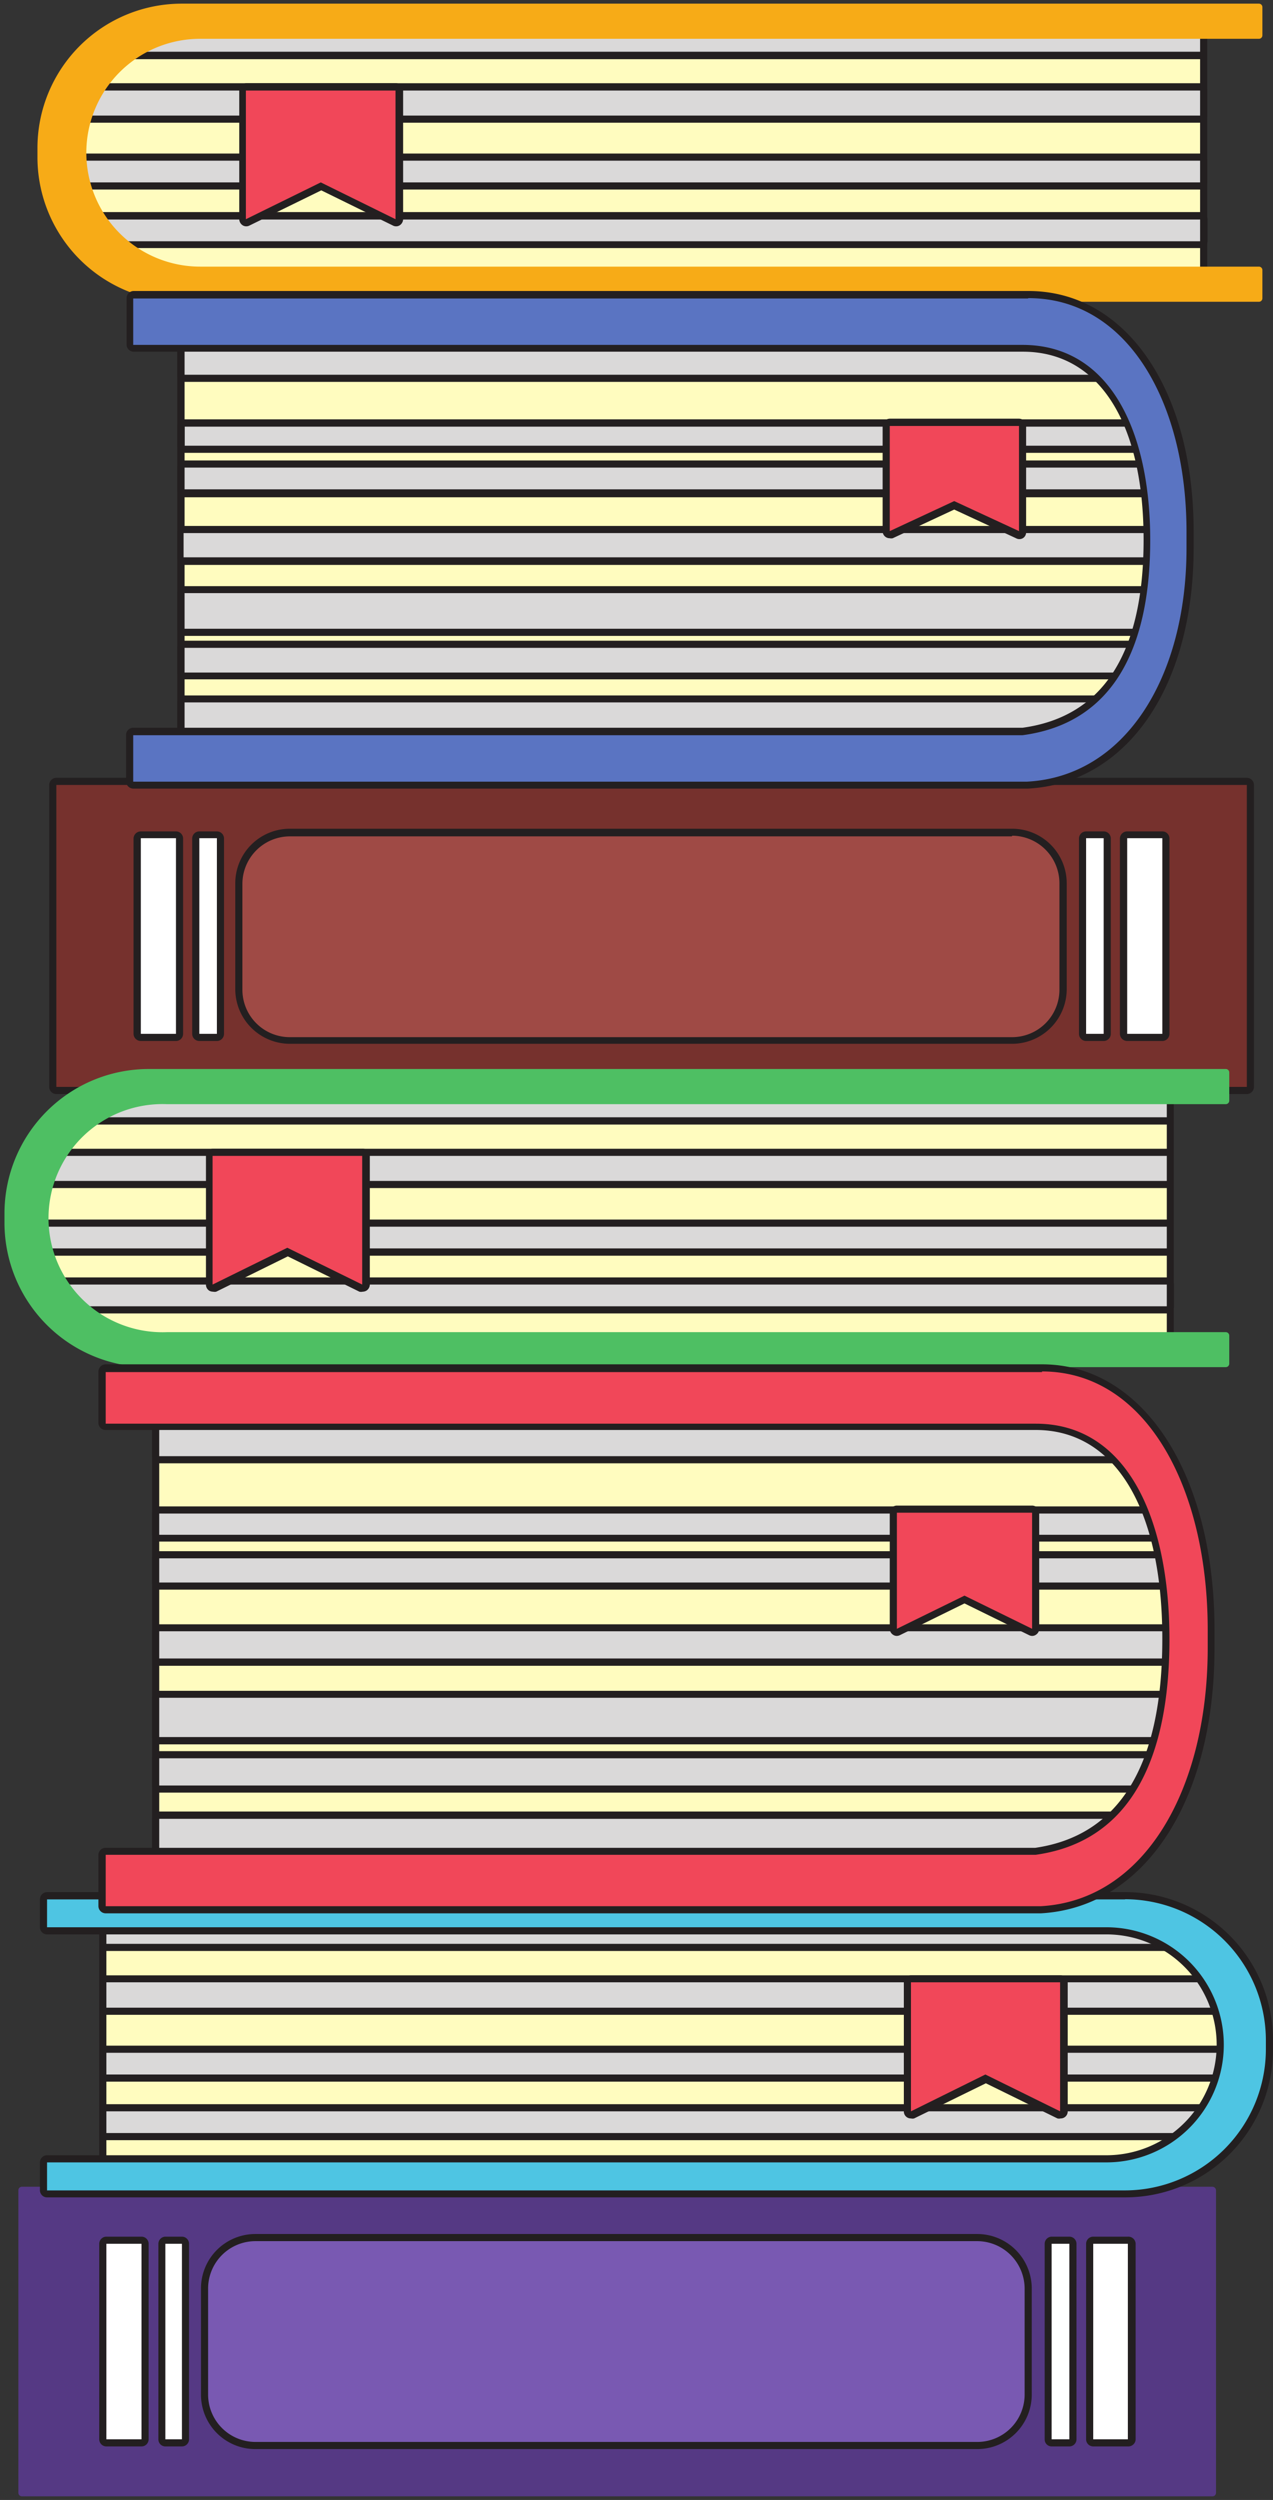 <svg id="Livello_1" data-name="Livello 1" xmlns="http://www.w3.org/2000/svg" viewBox="0 0 76.83 150.77"><rect x="0" y="0" width="76.83" height="150.77" fill="#333333" stroke="none"/><defs><clipPath id="clip-path" transform="translate(-421.02 -261.45)"><path class="cls-1" d="M421.33 392h73.33v20.21h-73.33z"/></clipPath><clipPath id="clip-path-2" transform="translate(-421.02 -261.45)"><path class="cls-1" d="M422.67 374.67h75.19v20h-75.19z"/></clipPath><clipPath id="clip-path-3" transform="translate(-421.02 -261.45)"><path class="cls-1" d="M420.99 325.33H496V344h-75.01z"/></clipPath><clipPath id="clip-path-4" transform="translate(-421.02 -261.45)"><path class="cls-1" d="M420.99 325.33H496v20h-75.01z"/></clipPath><clipPath id="clip-path-5" transform="translate(-421.02 -261.45)"><path class="cls-1" d="M422.67 261.46h74.67V280h-74.67z"/></clipPath><clipPath id="clip-path-6" transform="translate(-421.02 -261.45)"><path class="cls-1" d="M422.67 261.46h75.19V280h-75.19z"/></clipPath><style>.cls-1{fill:none}.cls-4{fill:#231f20}.cls-5{fill:#fff}.cls-9{fill:#fffcbf}.cls-10{fill:#dad9d9}.cls-13{fill:#f14759}</style></defs><path d="M422.34 412a.21.21 0 0 1-.21-.21v-18.24a.21.21 0 0 1 .21-.22h71.85a.22.22 0 0 1 .22.22v18.24a.21.21 0 0 1-.22.21h-71.85" transform="translate(-421.02 -261.45)" style="fill:#553984"/><path class="cls-4" d="M494.19 393.11h-71.85a.43.43 0 0 0-.42.44v18.24a.42.42 0 0 0 .42.43h71.85a.43.43 0 0 0 .43-.43v-18.24a.44.44 0 0 0-.43-.44Zm0 .44v18.24h-71.85v-18.24h71.85" transform="translate(-421.02 -261.45)" style="clip-path:url(#clip-path)"/><path class="cls-5" d="M427.44 408.78a.22.22 0 0 1-.22-.22v-11.79a.22.22 0 0 1 .22-.21h2.12a.22.22 0 0 1 .22.21v11.79a.22.22 0 0 1-.22.22h-2.12" transform="translate(-421.02 -261.45)"/><path class="cls-4" d="M429.56 396.34h-2.12a.43.43 0 0 0-.43.43v11.79a.43.43 0 0 0 .43.43h2.12a.43.43 0 0 0 .43-.43v-11.79a.43.43 0 0 0-.43-.43Zm0 .43v11.79h-2.12v-11.79h2.12" transform="translate(-421.02 -261.45)"/><path class="cls-5" d="M431 408.78a.21.21 0 0 1-.21-.22v-11.79a.21.21 0 0 1 .21-.21h1a.22.22 0 0 1 .22.21v11.79a.22.22 0 0 1-.22.22h-1" transform="translate(-421.02 -261.45)"/><path class="cls-4" d="M432 396.34h-1a.43.43 0 0 0-.42.43v11.79a.42.42 0 0 0 .42.43h1a.43.43 0 0 0 .43-.43v-11.79a.43.43 0 0 0-.43-.43Zm0 .43v11.79h-1v-11.79h1" transform="translate(-421.02 -261.45)"/><path class="cls-5" d="M487 408.78a.21.21 0 0 1-.21-.22v-11.79a.21.21 0 0 1 .21-.21h2.12a.22.22 0 0 1 .22.21v11.79a.22.22 0 0 1-.22.22H487" transform="translate(-421.02 -261.45)"/><path class="cls-4" d="M489.09 396.34H487a.43.43 0 0 0-.43.43v11.79a.43.43 0 0 0 .43.43h2.12a.44.44 0 0 0 .44-.43v-11.79a.44.44 0 0 0-.47-.43Zm0 .43v11.79H487v-11.79h2.12" transform="translate(-421.02 -261.45)"/><path class="cls-5" d="M484.49 408.78a.22.22 0 0 1-.21-.22v-11.79a.22.22 0 0 1 .21-.21h1.07a.22.22 0 0 1 .22.21v11.79a.22.22 0 0 1-.22.22h-1.07" transform="translate(-421.02 -261.45)"/><path class="cls-4" d="M485.56 396.34h-1.07a.43.43 0 0 0-.42.43v11.79a.42.42 0 0 0 .42.43h1.07a.43.43 0 0 0 .43-.43v-11.79a.43.43 0 0 0-.43-.43Zm0 .43v11.79h-1.07v-11.79h1.07" transform="translate(-421.02 -261.45)"/><path d="M436.44 408.93a3.07 3.07 0 0 1-3.08-3.06v-6.41a3.07 3.07 0 0 1 3.08-3.06H480a3.07 3.07 0 0 1 3.07 3.06v6.41a3.07 3.07 0 0 1-3.07 3.06h-43.56" transform="translate(-421.02 -261.45)" style="fill:#7959b2"/><path class="cls-4" d="M480 396.18h-43.56a3.28 3.28 0 0 0-3.29 3.28v6.41a3.28 3.28 0 0 0 3.29 3.28H480a3.29 3.29 0 0 0 3.29-3.28v-6.41a3.29 3.29 0 0 0-3.29-3.28Zm0 .43a2.87 2.87 0 0 1 2.86 2.85v6.41a2.86 2.86 0 0 1-2.86 2.85h-43.56a2.86 2.86 0 0 1-2.86-2.85v-6.41a2.86 2.86 0 0 1 2.86-2.85H480" transform="translate(-421.02 -261.45)"/><path d="M424.42 327.25a.22.22 0 0 1-.22-.22v-18.24a.22.22 0 0 1 .22-.22h71.85a.22.22 0 0 1 .21.22V327a.22.22 0 0 1-.21.22h-71.85" transform="translate(-421.02 -261.45)" style="fill:#76312d"/><path class="cls-4" d="M496.27 308.36h-71.85a.43.43 0 0 0-.43.43V327a.43.43 0 0 0 .43.43h71.85a.43.43 0 0 0 .43-.43v-18.21a.43.43 0 0 0-.43-.43Zm0 .43V327h-71.85v-18.21h71.85" transform="translate(-421.02 -261.45)"/><path class="cls-5" d="M429.52 324a.22.22 0 0 1-.22-.22V312a.22.22 0 0 1 .22-.22h2.12a.21.21 0 0 1 .21.22v11.8a.21.21 0 0 1-.21.22h-2.12" transform="translate(-421.02 -261.45)"/><path class="cls-4" d="M431.64 311.59h-2.12a.44.44 0 0 0-.44.43v11.78a.44.44 0 0 0 .44.43h2.12a.43.43 0 0 0 .43-.43V312a.43.43 0 0 0-.43-.41Zm0 .43v11.78h-2.12V312h2.12" transform="translate(-421.02 -261.45)"/><path class="cls-5" d="M433.05 324a.22.22 0 0 1-.22-.22V312a.22.22 0 0 1 .22-.22h1.06a.22.22 0 0 1 .22.22v11.8a.22.22 0 0 1-.22.22h-1.06" transform="translate(-421.02 -261.45)"/><path class="cls-4" d="M434.11 311.59h-1.06a.43.43 0 0 0-.43.43v11.78a.43.43 0 0 0 .43.43h1.06a.43.43 0 0 0 .43-.43V312a.43.43 0 0 0-.43-.41Zm0 .43v11.78h-1.06V312h1.06" transform="translate(-421.02 -261.45)"/><path class="cls-5" d="M489.05 324a.22.22 0 0 1-.22-.22V312a.22.22 0 0 1 .22-.22h2.12a.22.22 0 0 1 .22.22v11.8a.22.22 0 0 1-.22.22h-2.12" transform="translate(-421.02 -261.45)"/><path class="cls-4" d="M491.17 311.59h-2.12a.44.44 0 0 0-.44.43v11.78a.44.44 0 0 0 .44.43h2.12a.43.43 0 0 0 .43-.43V312a.43.43 0 0 0-.43-.41Zm0 .43v11.78h-2.12V312h2.12" transform="translate(-421.02 -261.45)"/><path class="cls-5" d="M486.57 324a.22.22 0 0 1-.22-.22V312a.22.22 0 0 1 .22-.22h1.06a.22.22 0 0 1 .22.22v11.8a.22.22 0 0 1-.22.22h-1.06" transform="translate(-421.02 -261.45)"/><path class="cls-4" d="M487.63 311.59h-1.06a.43.43 0 0 0-.43.43v11.78a.43.43 0 0 0 .43.43h1.06a.43.43 0 0 0 .43-.43V312a.43.43 0 0 0-.43-.41Zm0 .43v11.78h-1.06V312h1.06" transform="translate(-421.02 -261.45)"/><path d="M438.51 324.18a3.06 3.06 0 0 1-3.07-3.07v-6.4a3.07 3.07 0 0 1 3.07-3.07h43.59a3.08 3.08 0 0 1 3.08 3.07v6.4a3.07 3.07 0 0 1-3.08 3.07h-43.59" transform="translate(-421.02 -261.45)" style="fill:#9f4a45"/><path class="cls-4" d="M482.1 311.43h-43.59a3.29 3.29 0 0 0-3.29 3.28v6.4a3.3 3.3 0 0 0 3.29 3.29h43.59a3.3 3.3 0 0 0 3.3-3.29v-6.4a3.29 3.29 0 0 0-3.3-3.28Zm0 .42a2.87 2.87 0 0 1 2.86 2.86v6.4a2.86 2.86 0 0 1-2.86 2.89h-43.59a2.86 2.86 0 0 1-2.86-2.85v-6.4a2.87 2.87 0 0 1 2.86-2.86h43.59" transform="translate(-421.02 -261.45)"/><path class="cls-9" d="M427.44 392.81a.22.22 0 0 1-.22-.22v-14.91a.22.22 0 0 1 .22-.22h61.86a7.68 7.68 0 1 1 0 15.35h-61.86" transform="translate(-421.02 -261.45)"/><path class="cls-4" d="M489.3 377.25h-61.86a.43.43 0 0 0-.43.43v14.91a.43.43 0 0 0 .43.43h61.86a7.89 7.89 0 1 0 0-15.77Zm0 .43a7.46 7.46 0 1 1 0 14.91h-61.86v-14.91h61.86" transform="translate(-421.02 -261.45)"/><path class="cls-10" d="M427.44 390.3a.21.21 0 0 1-.22-.21v-1.31a.22.22 0 0 1 .22-.22h68.37a.2.2 0 0 1 .18.11.22.22 0 0 1 0 .22 7.84 7.84 0 0 1-.95 1.34.2.2 0 0 1-.16.07h-67.44" transform="translate(-421.02 -261.45)"/><path class="cls-4" d="M495.81 388.35h-68.37a.43.43 0 0 0-.43.43v1.31a.43.43 0 0 0 .43.43h67.44a.43.43 0 0 0 .32-.14 7.65 7.65 0 0 0 1-1.37.48.48 0 0 0 .07-.23.43.43 0 0 0-.46-.43Zm0 .43a8.63 8.63 0 0 1-.93 1.31h-67.44v-1.31h68.37m0 0" transform="translate(-421.02 -261.45)"/><path class="cls-10" d="M427.44 386.78a.22.22 0 0 1-.22-.22v-1.31a.21.21 0 0 1 .22-.21h69.32a.21.21 0 0 1 .22.22 7.62 7.62 0 0 1-.14 1.34.22.22 0 0 1-.21.18h-69.19" transform="translate(-421.02 -261.45)"/><path class="cls-4" d="M496.77 384.82h-69.33a.43.43 0 0 0-.43.43v1.31a.43.43 0 0 0 .43.43h69.19a.44.44 0 0 0 .42-.35 6.8 6.8 0 0 0 .14-1.35.43.43 0 0 0-.42-.47Zm0 .43a7 7 0 0 1-.13 1.31h-69.2v-1.31h69.32m0 0" transform="translate(-421.02 -261.45)"/><path class="cls-10" d="M427.44 378.91a.21.21 0 0 1-.22-.21v-1a.22.22 0 0 1 .22-.22h61.86a7.72 7.72 0 0 1 3.86 1.05.21.21 0 0 1 .1.25.21.21 0 0 1-.21.15h-65.61" transform="translate(-421.02 -261.45)"/><path class="cls-4" d="M489.3 377.25h-61.86a.43.43 0 0 0-.43.43v1a.43.43 0 0 0 .43.43h65.61a.43.43 0 0 0 .22-.81 7.91 7.91 0 0 0-3.97-1.05Zm0 .43a7.34 7.34 0 0 1 3.75 1h-65.61v-1h61.86" transform="translate(-421.02 -261.45)"/><path class="cls-10" d="M427.44 382.74a.21.21 0 0 1-.22-.21V381a.22.22 0 0 1 .22-.22h68.08a.2.2 0 0 1 .18.1 7.31 7.31 0 0 1 .79 1.55.2.2 0 0 1 0 .2.21.21 0 0 1-.17.09h-68.88" transform="translate(-421.02 -261.45)"/><path class="cls-4" d="M495.52 380.58h-68.08a.44.44 0 0 0-.43.44v1.51a.43.43 0 0 0 .43.43h68.86a.43.43 0 0 0 .4-.58 8.06 8.06 0 0 0-.82-1.6.45.45 0 0 0-.36-.2Zm0 .44a7.69 7.69 0 0 1 .78 1.51h-68.86V381h68.08" transform="translate(-421.02 -261.45)"/><g style="clip-path:url(#clip-path-2)"><path d="M423.86 393.76a.21.21 0 0 1-.21-.21v-1.69a.21.21 0 0 1 .21-.22h63.93a6.87 6.87 0 1 0 0-13.74h-63.93a.21.21 0 0 1-.21-.22V376a.21.21 0 0 1 .21-.21h65.06a8.71 8.71 0 0 1 8.72 8.69v.59a8.72 8.72 0 0 1-8.72 8.7h-65.06" transform="translate(-421.02 -261.45)" style="fill:#4ec5e3"/><path class="cls-4" d="M488.92 375.56h-65.06a.44.44 0 0 0-.43.43v1.69a.43.43 0 0 0 .43.43h63.93a6.66 6.66 0 1 1 0 13.32h-63.93a.43.43 0 0 0-.43.43v1.69a.43.43 0 0 0 .43.42h65.06a8.92 8.92 0 0 0 8.93-8.91v-.59a8.93 8.93 0 0 0-8.93-8.91Zm0 .43a8.51 8.51 0 0 1 8.5 8.48v.59a8.52 8.52 0 0 1-8.5 8.49h-65.06v-1.69h63.93a7.09 7.09 0 1 0 0-14.18h-63.93V376h65.06" transform="translate(-421.02 -261.45)"/></g><path class="cls-13" d="M485 389h-.1l-4.41-2.17-4.4 2.17H476a.21.21 0 0 1-.21-.21V381a.21.21 0 0 1 .21-.22h9a.21.21 0 0 1 .21.22v7.76a.22.22 0 0 1-.1.18.2.2 0 0 1-.11 0" transform="translate(-421.02 -261.45)"/><path class="cls-4" d="M485 380.58h-9a.44.44 0 0 0-.43.44v7.76a.42.42 0 0 0 .43.43.41.41 0 0 0 .19 0l4.33-2.12 4.32 2.12a.41.41 0 0 0 .19 0 .42.42 0 0 0 .43-.43V381a.44.44 0 0 0-.46-.42Zm0 .44v7.76l-4.51-2.22-4.49 2.22V381h9" transform="translate(-421.02 -261.45)"/><path class="cls-9" d="M429.58 343a7.67 7.67 0 1 1 0-15.34h61.86a.21.21 0 0 1 .21.22v14.9a.21.21 0 0 1-.21.22h-61.86" transform="translate(-421.02 -261.45)"/><path class="cls-4" d="M491.44 327.4h-61.86a7.89 7.89 0 1 0 0 15.77h61.86a.43.43 0 0 0 .42-.44v-14.9a.42.42 0 0 0-.42-.43Zm0 .43v14.9h-61.86a7.45 7.45 0 1 1 0-14.9h61.86" transform="translate(-421.02 -261.45)"/><path class="cls-10" d="M424 340.45a.24.24 0 0 1-.16-.07 8 8 0 0 1-1-1.35.2.2 0 0 1 0-.22.18.18 0 0 1 .18-.1h68.37a.21.21 0 0 1 .21.21v1.31a.21.21 0 0 1-.21.22H424" transform="translate(-421.02 -261.45)"/><path class="cls-4" d="M491.44 338.49h-68.37a.43.43 0 0 0-.38.64 7.55 7.55 0 0 0 1 1.39.43.43 0 0 0 .32.14h67.44a.42.42 0 0 0 .42-.43v-1.31a.42.42 0 0 0-.43-.43Zm0 .43v1.31H424a7.07 7.07 0 0 1-.93-1.31h68.37" transform="translate(-421.02 -261.45)"/><path class="cls-10" d="M422.25 336.92a.22.22 0 0 1-.21-.18 7.43 7.43 0 0 1-.14-1.34.23.23 0 0 1 .06-.16.2.2 0 0 1 .15-.06h69.33a.21.21 0 0 1 .21.21v1.31a.21.21 0 0 1-.21.22h-69.19" transform="translate(-421.02 -261.45)"/><path class="cls-4" d="M491.44 335h-69.33a.42.42 0 0 0-.3.13.4.4 0 0 0-.13.31 8.19 8.19 0 0 0 .14 1.39.44.44 0 0 0 .43.35h69.19a.43.43 0 0 0 .42-.44v-1.31a.43.43 0 0 0-.42-.43Zm0 .43v1.31h-69.19a8 8 0 0 1-.14-1.31h69.33" transform="translate(-421.02 -261.45)"/><path class="cls-10" d="M425.82 329.06a.23.23 0 0 1-.21-.16.22.22 0 0 1 .1-.24 7.65 7.65 0 0 1 3.87-1.05h61.86a.21.21 0 0 1 .21.22v1a.21.21 0 0 1-.21.22h-65.62" transform="translate(-421.02 -261.45)"/><path class="cls-4" d="M491.44 327.4h-61.86a8 8 0 0 0-4 1.07.43.43 0 0 0 .22.8h65.62a.42.42 0 0 0 .42-.43v-1a.42.42 0 0 0-.4-.44Zm0 .43v1h-65.62a7.5 7.5 0 0 1 3.76-1h61.86" transform="translate(-421.02 -261.45)"/><path class="cls-10" d="M422.58 332.89a.22.22 0 0 1-.18-.1.2.2 0 0 1 0-.2 7.35 7.35 0 0 1 .8-1.55.21.21 0 0 1 .17-.1h68.09a.21.21 0 0 1 .21.22v1.51a.21.21 0 0 1-.21.22h-68.88" transform="translate(-421.02 -261.45)"/><path class="cls-4" d="M491.44 330.73h-68.09a.45.45 0 0 0-.36.19 8 8 0 0 0-.81 1.6.42.42 0 0 0 .4.58h68.86a.42.42 0 0 0 .42-.43v-1.51a.42.42 0 0 0-.42-.43Zm0 .43v1.51h-68.86a7.67 7.67 0 0 1 .77-1.51h68.09" transform="translate(-421.02 -261.45)"/><g style="clip-path:url(#clip-path-3)"><path d="M430 343.9a8.71 8.71 0 0 1-8.71-8.69v-.59a8.71 8.71 0 0 1 8.71-8.7h65a.21.21 0 0 1 .21.22v1.69a.21.21 0 0 1-.21.21h-63.91a6.88 6.88 0 1 0 0 13.75H495a.21.21 0 0 1 .21.21v1.69a.21.21 0 0 1-.21.21h-65" transform="translate(-421.02 -261.45)" style="fill:#4ebf63"/></g><path class="cls-4" d="M495 325.71h-65a8.93 8.93 0 0 0-8.93 8.91v.59a8.93 8.93 0 0 0 8.93 8.91h65a.43.43 0 0 0 .43-.43V342a.44.44 0 0 0-.43-.43h-63.91a6.66 6.66 0 1 1 0-13.31H495a.44.44 0 0 0 .43-.43v-1.69a.43.43 0 0 0-.43-.43Zm0 .43v1.69h-63.91a7.09 7.09 0 1 0 0 14.17H495v1.69h-65a8.51 8.51 0 0 1-8.5-8.48v-.59a8.51 8.51 0 0 1 8.5-8.48h65" transform="translate(-421.02 -261.45)" style="clip-path:url(#clip-path-4)"/><path class="cls-13" d="M442.88 339.14h-.1l-4.42-2.17-4.42 2.17h-.09a.19.19 0 0 1-.12 0 .22.22 0 0 1-.1-.18v-7.76a.22.22 0 0 1 .22-.22h9a.22.22 0 0 1 .21.22v7.76a.22.22 0 0 1-.1.18.19.19 0 0 1-.11 0" transform="translate(-421.02 -261.45)"/><path class="cls-4" d="M442.88 330.73h-9a.43.43 0 0 0-.43.43v7.76a.43.43 0 0 0 .2.37.46.46 0 0 0 .23.06.43.43 0 0 0 .19 0l4.32-2.13 4.32 2.13a.45.45 0 0 0 .2 0 .46.46 0 0 0 .22-.06.44.44 0 0 0 .21-.37v-7.76a.43.43 0 0 0-.46-.43Zm0 .43v7.76l-4.52-2.22-4.51 2.22v-7.76h9" transform="translate(-421.02 -261.45)"/><path class="cls-9" d="M431.59 278.7a7.68 7.68 0 1 1 0-15.35h61.86a.22.22 0 0 1 .22.22v14.91a.22.22 0 0 1-.22.22h-61.86" transform="translate(-421.02 -261.45)"/><path class="cls-4" d="M493.45 263.14h-61.86a7.89 7.89 0 1 0 0 15.77h61.86a.43.43 0 0 0 .43-.43v-14.91a.43.43 0 0 0-.43-.43Zm0 .43v14.91h-61.86a7.46 7.46 0 1 1 0-14.91h61.86" transform="translate(-421.02 -261.45)"/><path class="cls-10" d="M426 276.19a.2.2 0 0 1-.16-.07 7.33 7.33 0 0 1-1-1.34.22.22 0 0 1 0-.22.21.21 0 0 1 .18-.11h68.37a.22.22 0 0 1 .22.22V276a.21.21 0 0 1-.22.21H426" transform="translate(-421.02 -261.45)"/><path class="cls-4" d="M493.45 274.24h-68.37a.44.44 0 0 0-.37.21.47.47 0 0 0 0 .43 7.37 7.37 0 0 0 1 1.39.43.43 0 0 0 .32.14h67.44a.43.43 0 0 0 .43-.43v-1.31a.43.43 0 0 0-.45-.43Zm0 .43V276H426a8.15 8.15 0 0 1-.93-1.31h68.37" transform="translate(-421.02 -261.45)"/><path class="cls-10" d="M424.26 272.67a.22.22 0 0 1-.21-.18 7.52 7.52 0 0 1-.14-1.34.23.23 0 0 1 .09-.15.25.25 0 0 1 .16-.06h69.32a.21.21 0 0 1 .22.21v1.31a.22.22 0 0 1-.22.22h-69.22" transform="translate(-421.02 -261.45)"/><path class="cls-4" d="M493.45 270.71h-69.32a.44.44 0 0 0-.44.44 8 8 0 0 0 .15 1.38.43.43 0 0 0 .42.35h69.19a.43.43 0 0 0 .43-.43v-1.31a.43.43 0 0 0-.43-.43Zm0 .43v1.31h-69.19a7 7 0 0 1-.13-1.31h69.32" transform="translate(-421.02 -261.45)"/><path class="cls-10" d="M427.83 264.8a.2.2 0 0 1-.2-.15.22.22 0 0 1 .09-.25 7.75 7.75 0 0 1 3.87-1h61.86a.22.22 0 0 1 .22.22v1a.21.21 0 0 1-.22.21h-65.62" transform="translate(-421.02 -261.45)"/><path class="cls-4" d="M493.45 263.14h-61.86a7.91 7.91 0 0 0-4 1.07.43.43 0 0 0 .21.81h65.62a.43.43 0 0 0 .43-.43v-1a.43.43 0 0 0-.4-.45Zm0 .43v1h-65.62a7.4 7.4 0 0 1 3.76-1h61.86" transform="translate(-421.02 -261.45)"/><path class="cls-10" d="M424.59 268.64a.22.22 0 0 1-.17-.1.24.24 0 0 1 0-.2 7.35 7.35 0 0 1 .8-1.55.22.22 0 0 1 .18-.1h68.08a.22.22 0 0 1 .22.22v1.51a.22.22 0 0 1-.22.22h-68.89" transform="translate(-421.02 -261.45)"/><path class="cls-4" d="M493.45 266.47h-68.08a.43.43 0 0 0-.36.2 8.06 8.06 0 0 0-.82 1.6.43.43 0 0 0 .4.58h68.86a.43.43 0 0 0 .43-.43v-1.51a.44.44 0 0 0-.43-.44Zm0 .44v1.51h-68.86a8 8 0 0 1 .78-1.51h68.08" transform="translate(-421.02 -261.45)"/><g style="clip-path:url(#clip-path-5)"><path d="M432 279.65a8.72 8.72 0 0 1-8.72-8.7v-.59a8.71 8.71 0 0 1 8.72-8.69h65a.21.21 0 0 1 .21.22v1.68a.21.21 0 0 1-.21.22h-63.9a6.87 6.87 0 1 0 0 13.74H497a.21.21 0 0 1 .21.22v1.69a.21.21 0 0 1-.21.21h-65" transform="translate(-421.02 -261.45)" style="fill:#f7ab17"/></g><path class="cls-4" d="M497 261.45h-65a8.93 8.93 0 0 0-8.93 8.91v.64a8.92 8.92 0 0 0 8.93 8.91h65a.42.42 0 0 0 .43-.42v-1.69a.43.43 0 0 0-.43-.43h-63.9a6.66 6.66 0 1 1 0-13.32H497a.43.43 0 0 0 .43-.43v-1.68a.44.44 0 0 0-.43-.49Zm0 .44v1.68h-63.9a7.09 7.09 0 1 0 0 14.18H497v1.69h-65a8.53 8.53 0 0 1-8.51-8.49v-.59a8.51 8.51 0 0 1 8.51-8.47h65" transform="translate(-421.02 -261.45)" style="clip-path:url(#clip-path-6)"/><path class="cls-13" d="M435.86 274.89a.19.19 0 0 1-.12 0 .21.21 0 0 1-.09-.18v-7.76a.21.21 0 0 1 .21-.22h9a.21.21 0 0 1 .21.22v7.76a.22.22 0 0 1-.1.18.15.15 0 0 1-.11 0h-.1l-4.41-2.17-4.35 2.14h-.1" transform="translate(-421.02 -261.45)"/><path class="cls-4" d="M444.89 266.47h-9a.44.44 0 0 0-.43.44v7.76a.45.45 0 0 0 .21.37.4.4 0 0 0 .22.06.41.41 0 0 0 .19-.05l4.33-2.12 4.32 2.12a.41.41 0 0 0 .19.05.4.4 0 0 0 .22-.06.45.45 0 0 0 .21-.37v-7.76a.44.44 0 0 0-.46-.44Zm0 .44v7.76l-4.51-2.22-4.52 2.22v-7.76h9" transform="translate(-421.02 -261.45)"/><path class="cls-9" d="M430.63 374.88a.22.22 0 0 1-.21-.22v-27.39a.22.22 0 0 1 .21-.22h55.91c3.84 0 7 6.24 7 13.91s-3.13 13.92-7 13.92h-55.91" transform="translate(-421.02 -261.45)"/><path class="cls-4" d="M486.54 346.83h-55.91a.44.44 0 0 0-.43.44v27.39a.43.43 0 0 0 .43.43h55.91c4 0 7.18-6.2 7.18-14.13s-3.15-14.13-7.18-14.13Zm0 .44c3.73 0 6.75 6.13 6.75 13.69s-3 13.7-6.75 13.7h-55.91v-27.39h55.91" transform="translate(-421.02 -261.45)"/><path class="cls-10" d="M430.63 349.48a.21.21 0 0 1-.21-.21v-2a.22.22 0 0 1 .21-.22h55.91a4.84 4.84 0 0 1 3.68 2.08.21.21 0 0 1 0 .23.2.2 0 0 1-.19.12h-59.4" transform="translate(-421.02 -261.45)"/><path class="cls-4" d="M486.54 346.83h-55.91a.44.44 0 0 0-.43.44v2a.44.44 0 0 0 .43.43h59.42a.43.43 0 0 0 .39-.25.45.45 0 0 0-.05-.46 5.06 5.06 0 0 0-3.85-2.16Zm0 .44a4.58 4.58 0 0 1 3.51 2h-59.42v-2h55.91" transform="translate(-421.02 -261.45)"/><path class="cls-10" d="M430.63 354.22a.22.22 0 0 1-.21-.21v-1.28a.21.21 0 0 1 .21-.21h61.31a.22.22 0 0 1 .2.13c.16.42.3.86.42 1.29a.21.21 0 0 1-.21.28h-61.72" transform="translate(-421.02 -261.45)"/><path class="cls-4" d="M491.94 352.3h-61.31a.43.43 0 0 0-.43.43V354a.43.43 0 0 0 .43.42h61.72a.45.45 0 0 0 .35-.16.43.43 0 0 0 .07-.38c-.13-.45-.27-.88-.43-1.31a.43.43 0 0 0-.4-.27Zm0 .43c.15.41.29.83.41 1.28h-61.72v-1.28h61.31" transform="translate(-421.02 -261.45)"/><path class="cls-10" d="M430.63 357.14a.22.22 0 0 1-.21-.22v-1.46a.22.22 0 0 1 .21-.22h62.09a.23.23 0 0 1 .22.18q.15.72.27 1.47a.26.26 0 0 1 0 .17.23.23 0 0 1-.17.08h-62.41" transform="translate(-421.02 -261.45)"/><path class="cls-4" d="M492.72 355h-62.09a.43.43 0 0 0-.43.43v1.46a.43.43 0 0 0 .43.43H493a.41.41 0 0 0 .33-.15.44.44 0 0 0 .1-.35c-.08-.5-.17-1-.27-1.48a.44.44 0 0 0-.44-.34Zm0 .43c.11.48.2 1 .27 1.46h-62.36v-1.46h62.09" transform="translate(-421.02 -261.45)"/><path class="cls-10" d="M430.63 361.69a.22.22 0 0 1-.21-.22v-1.64a.22.22 0 0 1 .21-.21h62.64a.21.21 0 0 1 .21.21v1.65a.21.21 0 0 1-.21.21h-62.64" transform="translate(-421.02 -261.45)"/><path class="cls-4" d="M493.27 359.41h-62.64a.43.43 0 0 0-.43.42v1.64a.44.44 0 0 0 .43.44h62.66a.44.44 0 0 0 .43-.43V359.86a.43.43 0 0 0-.45-.45Zm0 .42v1.64h-62.64v-1.64h62.64" transform="translate(-421.02 -261.45)"/><path class="cls-10" d="M430.63 366.43a.22.22 0 0 1-.21-.22v-2.37a.21.21 0 0 1 .21-.21h62.51a.24.24 0 0 1 .16.07.21.21 0 0 1 .05.17 22.5 22.5 0 0 1-.37 2.39.2.2 0 0 1-.2.17h-62.15" transform="translate(-421.02 -261.45)"/><path class="cls-4" d="M493.14 363.42h-62.51a.42.42 0 0 0-.43.42v2.37a.44.44 0 0 0 .43.44h62.15a.44.44 0 0 0 .42-.35c.15-.76.28-1.56.37-2.38v-.08a.42.42 0 0 0-.43-.42Zm0 .42q-.13 1.23-.36 2.37h-62.15v-2.37h62.51m0 0" transform="translate(-421.02 -261.45)"/><path class="cls-10" d="M430.63 369.34a.21.21 0 0 1-.21-.21v-1.64a.21.21 0 0 1 .21-.21h61.84a.25.25 0 0 1 .18.08.21.21 0 0 1 0 .19c-.16.59-.33 1.15-.51 1.65a.23.23 0 0 1-.21.14h-61.3" transform="translate(-421.02 -261.45)"/><path class="cls-4" d="M492.47 367.06h-61.84a.43.43 0 0 0-.43.43v1.64a.43.43 0 0 0 .43.43H492a.42.42 0 0 0 .4-.28c.19-.5.36-1.06.53-1.65a.59.59 0 0 0 0-.14.44.44 0 0 0-.46-.43Zm0 .43c-.15.57-.32 1.12-.51 1.64h-61.33v-1.64h61.84m0 0" transform="translate(-421.02 -261.45)"/><path class="cls-10" d="M430.63 374.88a.22.22 0 0 1-.21-.22v-3.52a.22.22 0 0 1 .21-.22h60.43a.21.21 0 0 1 .19.11.18.18 0 0 1 0 .2c-1.28 2.35-2.95 3.65-4.71 3.65h-55.91" transform="translate(-421.02 -261.45)"/><path class="cls-4" d="M491.06 370.7h-60.43a.44.44 0 0 0-.43.44v3.52a.43.43 0 0 0 .43.43h55.91c1.84 0 3.57-1.32 4.89-3.73a.4.4 0 0 0 .06-.22.44.44 0 0 0-.43-.44Zm0 .44c-1.2 2.19-2.78 3.52-4.52 3.52h-55.91v-3.52h60.43m0 0" transform="translate(-421.02 -261.45)"/><path class="cls-13" d="M427.4 376.63a.22.22 0 0 1-.22-.22v-3.1a.21.21 0 0 1 .22-.21h56.13c5.2-.74 7.85-5.05 7.85-12.81 0-8-2.93-12.81-7.85-12.81H427.4a.22.22 0 0 1-.22-.21v-3.11a.21.21 0 0 1 .22-.21h56.51c6 0 10.19 6.49 10.19 15.79v1.09c0 9.1-4.12 15.45-10.27 15.8H427.4" transform="translate(-421.02 -261.45)"/><path class="cls-4" d="M483.91 343.73H427.4a.44.44 0 0 0-.44.43v3.11a.43.43 0 0 0 .44.42h56.13c4.78 0 7.64 4.71 7.64 12.6 0 7.63-2.59 11.86-7.67 12.6h-56.1a.43.43 0 0 0-.44.42v3.1a.44.44 0 0 0 .44.43h56.45c6.26-.36 10.47-6.79 10.47-16v-1.09c0-9.43-4.32-16.02-10.41-16.02Zm0 .43c6.27 0 10 7 10 15.58v1.09c0 8.57-3.84 15.23-10.07 15.58H427.4v-3.1h56.13c5.77-.81 8.07-5.86 8.07-13s-2.48-13-8.07-13H427.4v-3.11h56.51" transform="translate(-421.02 -261.45)"/><path class="cls-13" d="M475.15 359.92a.21.21 0 0 1-.11 0 .2.2 0 0 1-.11-.18v-7a.21.21 0 0 1 .22-.21h8.16a.21.21 0 0 1 .22.21v7a.22.22 0 0 1-.11.18.21.21 0 0 1-.11 0h-.1l-4-1.95-4 1.95h-.09" transform="translate(-421.02 -261.45)"/><path class="cls-4" d="M483.31 352.25h-8.16a.43.43 0 0 0-.43.43v7a.43.43 0 0 0 .2.36.39.39 0 0 0 .23.07.45.45 0 0 0 .19-.05l3.89-1.91 3.89 1.91a.41.41 0 0 0 .19.05.39.39 0 0 0 .23-.07.43.43 0 0 0 .2-.36v-7a.43.43 0 0 0-.43-.43Zm0 .43v7l-4.08-2-4.08 2v-7h8.16" transform="translate(-421.02 -261.45)"/><path class="cls-9" d="M432.16 307.22a.22.22 0 0 1-.22-.22v-24.76a.21.21 0 0 1 .22-.21h53.45c3.68 0 6.67 5.64 6.67 12.59s-3 12.6-6.67 12.6h-53.45" transform="translate(-421.02 -261.45)"/><path class="cls-4" d="M485.61 281.81h-53.45a.44.44 0 0 0-.44.43V307a.44.44 0 0 0 .44.43h53.45c3.86 0 6.88-5.63 6.88-12.81s-3.02-12.81-6.88-12.81Zm0 .43c3.56 0 6.45 5.54 6.45 12.38S489.17 307 485.61 307h-53.45v-24.76h53.45" transform="translate(-421.02 -261.45)"/><path class="cls-10" d="M432.16 284.26a.21.21 0 0 1-.22-.21v-1.81a.21.21 0 0 1 .22-.21h53.45a4.68 4.68 0 0 1 3.52 1.88.23.23 0 0 1 0 .23.22.22 0 0 1-.2.12h-56.8" transform="translate(-421.02 -261.45)"/><path class="cls-4" d="M485.61 281.81h-53.45a.44.44 0 0 0-.44.43v1.81a.44.44 0 0 0 .44.43H489a.42.42 0 0 0 .39-.25.41.41 0 0 0-.06-.46 4.88 4.88 0 0 0-3.72-1.96Zm0 .43a4.47 4.47 0 0 1 3.35 1.81h-56.8v-1.81h53.45" transform="translate(-421.02 -261.45)"/><path class="cls-10" d="M432.16 288.55a.22.22 0 0 1-.22-.22v-1.15a.22.22 0 0 1 .22-.22h58.61a.21.21 0 0 1 .19.14c.15.37.29.77.42 1.17a.2.2 0 0 1 0 .19.21.21 0 0 1-.17.09h-59" transform="translate(-421.02 -261.45)"/><path class="cls-4" d="M490.77 286.74h-58.61a.44.44 0 0 0-.44.44v1.15a.44.44 0 0 0 .44.43h59a.41.41 0 0 0 .35-.18.42.42 0 0 0 .06-.38c-.13-.4-.26-.8-.41-1.18a.44.44 0 0 0-.39-.28Zm0 .44c.14.37.28.75.4 1.15h-59v-1.15h58.61" transform="translate(-421.02 -261.45)"/><path class="cls-10" d="M432.16 291.18a.22.22 0 0 1-.22-.22v-1.31a.22.22 0 0 1 .22-.22h59.36a.21.21 0 0 1 .21.17c.1.44.19.88.26 1.33a.21.21 0 0 1-.05.17.21.21 0 0 1-.16.08h-59.62" transform="translate(-421.02 -261.45)"/><path class="cls-4" d="M491.52 289.22h-59.36a.44.44 0 0 0-.44.43V291a.44.44 0 0 0 .44.44h59.62a.4.4 0 0 0 .32-.16.39.39 0 0 0 .1-.34c-.07-.46-.16-.91-.26-1.35a.43.43 0 0 0-.42-.37Zm0 .43c.1.42.18.87.26 1.31h-59.62v-1.31h59.36" transform="translate(-421.02 -261.45)"/><path class="cls-10" d="M432.16 295.3a.22.22 0 0 1-.22-.22v-1.48a.21.21 0 0 1 .22-.21H492a.22.22 0 0 1 .22.2v1.47a.23.23 0 0 1-.22.21h-59.9" transform="translate(-421.02 -261.45)"/><path class="cls-4" d="M492 293.17h-59.84a.44.44 0 0 0-.44.43v1.48a.44.44 0 0 0 .44.44h59.9a.44.44 0 0 0 .43-.43v-1.47a.43.43 0 0 0-.49-.45Zm0 .43v1.46h-59.9v-1.46H492" transform="translate(-421.02 -261.45)"/><path class="cls-10" d="M432.16 299.58a.22.22 0 0 1-.22-.21v-2.15a.21.21 0 0 1 .22-.21h59.76a.24.24 0 0 1 .16.07.22.22 0 0 1 .05.17 19.88 19.88 0 0 1-.35 2.16.21.21 0 0 1-.21.17h-59.41" transform="translate(-421.02 -261.45)"/><path class="cls-4" d="M491.92 296.8h-59.76a.43.43 0 0 0-.44.42v2.15a.44.44 0 0 0 .44.43h59.41a.43.43 0 0 0 .42-.34 19.88 19.88 0 0 0 .35-2.16v-.08a.42.42 0 0 0-.42-.42Zm0 .42c-.09.74-.2 1.46-.35 2.15h-59.41v-2.15h59.76m0 0" transform="translate(-421.02 -261.45)"/><path class="cls-10" d="M432.16 302.22a.22.22 0 0 1-.22-.21v-1.49a.21.21 0 0 1 .22-.21h59.12a.21.21 0 0 1 .17.08.22.22 0 0 1 0 .19 15.48 15.48 0 0 1-.5 1.5.22.22 0 0 1-.2.14h-58.59" transform="translate(-421.02 -261.45)"/><path class="cls-4" d="M491.28 300.09h-59.12a.44.44 0 0 0-.44.43V302a.43.43 0 0 0 .44.42h58.63a.43.43 0 0 0 .4-.27c.18-.46.34-.94.5-1.49a.77.77 0 0 0 0-.15.43.43 0 0 0-.41-.42Zm0 .43a15.3 15.3 0 0 1-.49 1.49h-58.63v-1.49h59.12m0 0" transform="translate(-421.02 -261.45)"/><path class="cls-10" d="M432.16 307.22a.22.22 0 0 1-.22-.22v-3.19a.21.21 0 0 1 .22-.21h57.77a.21.21 0 0 1 .19.11.2.2 0 0 1 0 .21c-1.23 2.13-2.83 3.3-4.51 3.3h-53.45" transform="translate(-421.02 -261.45)"/><path class="cls-4" d="M489.93 303.39h-57.77a.43.43 0 0 0-.44.42V307a.44.44 0 0 0 .44.43h53.45c1.75 0 3.42-1.2 4.68-3.38a.4.4 0 0 0 .07-.24.42.42 0 0 0-.43-.42Zm0 .42c-1.14 2-2.66 3.19-4.32 3.19h-53.45v-3.19h57.77m0 0" transform="translate(-421.02 -261.45)"/><path d="M429.06 308.8a.21.21 0 0 1-.21-.22v-2.8a.21.21 0 0 1 .21-.21h53.67c5-.66 7.49-4.55 7.49-11.56 0-7.24-2.8-11.56-7.49-11.56h-53.67a.21.21 0 0 1-.21-.21v-2.8a.21.21 0 0 1 .21-.22h54c5.75 0 9.76 5.88 9.76 14.3v1c0 8.23-4 14-9.83 14.3h-54" transform="translate(-421.02 -261.45)" style="fill:#5a74c2"/><path class="cls-4" d="M483.09 279h-54a.43.43 0 0 0-.43.43v2.8a.43.43 0 0 0 .43.43h53.67c4.56 0 7.28 4.24 7.28 11.34 0 6.87-2.46 10.68-7.31 11.34h-53.67a.43.43 0 0 0-.43.43v2.8a.44.44 0 0 0 .43.44h54c6-.33 10-6.17 10-14.52v-1c0-8.49-4.06-14.49-9.97-14.49Zm0 .43c6 0 9.54 6.33 9.54 14.08v1c0 7.74-3.67 13.76-9.62 14.08h-53.95v-2.8h53.67c5.51-.73 7.71-5.3 7.71-11.77s-2.37-11.77-7.71-11.77h-53.67v-2.8h54" transform="translate(-421.02 -261.45)"/><path class="cls-13" d="M482.52 293.69h-.09l-3.82-1.77-3.8 1.77h-.21a.22.22 0 0 1-.1-.18v-6.34a.22.22 0 0 1 .22-.22h7.8a.21.21 0 0 1 .21.22v6.34a.22.22 0 0 1-.1.18.2.2 0 0 1-.11 0" transform="translate(-421.02 -261.45)"/><path class="cls-4" d="M482.52 286.7h-7.8a.44.44 0 0 0-.43.44v6.34a.42.42 0 0 0 .19.36.42.42 0 0 0 .24.07.39.39 0 0 0 .18 0l3.71-1.73 3.73 1.73a.42.42 0 0 0 .41 0 .41.41 0 0 0 .2-.36v-6.34a.44.44 0 0 0-.43-.51Zm0 .44v6.34l-3.91-1.81-3.89 1.81v-6.34h7.8" transform="translate(-421.02 -261.45)"/></svg>